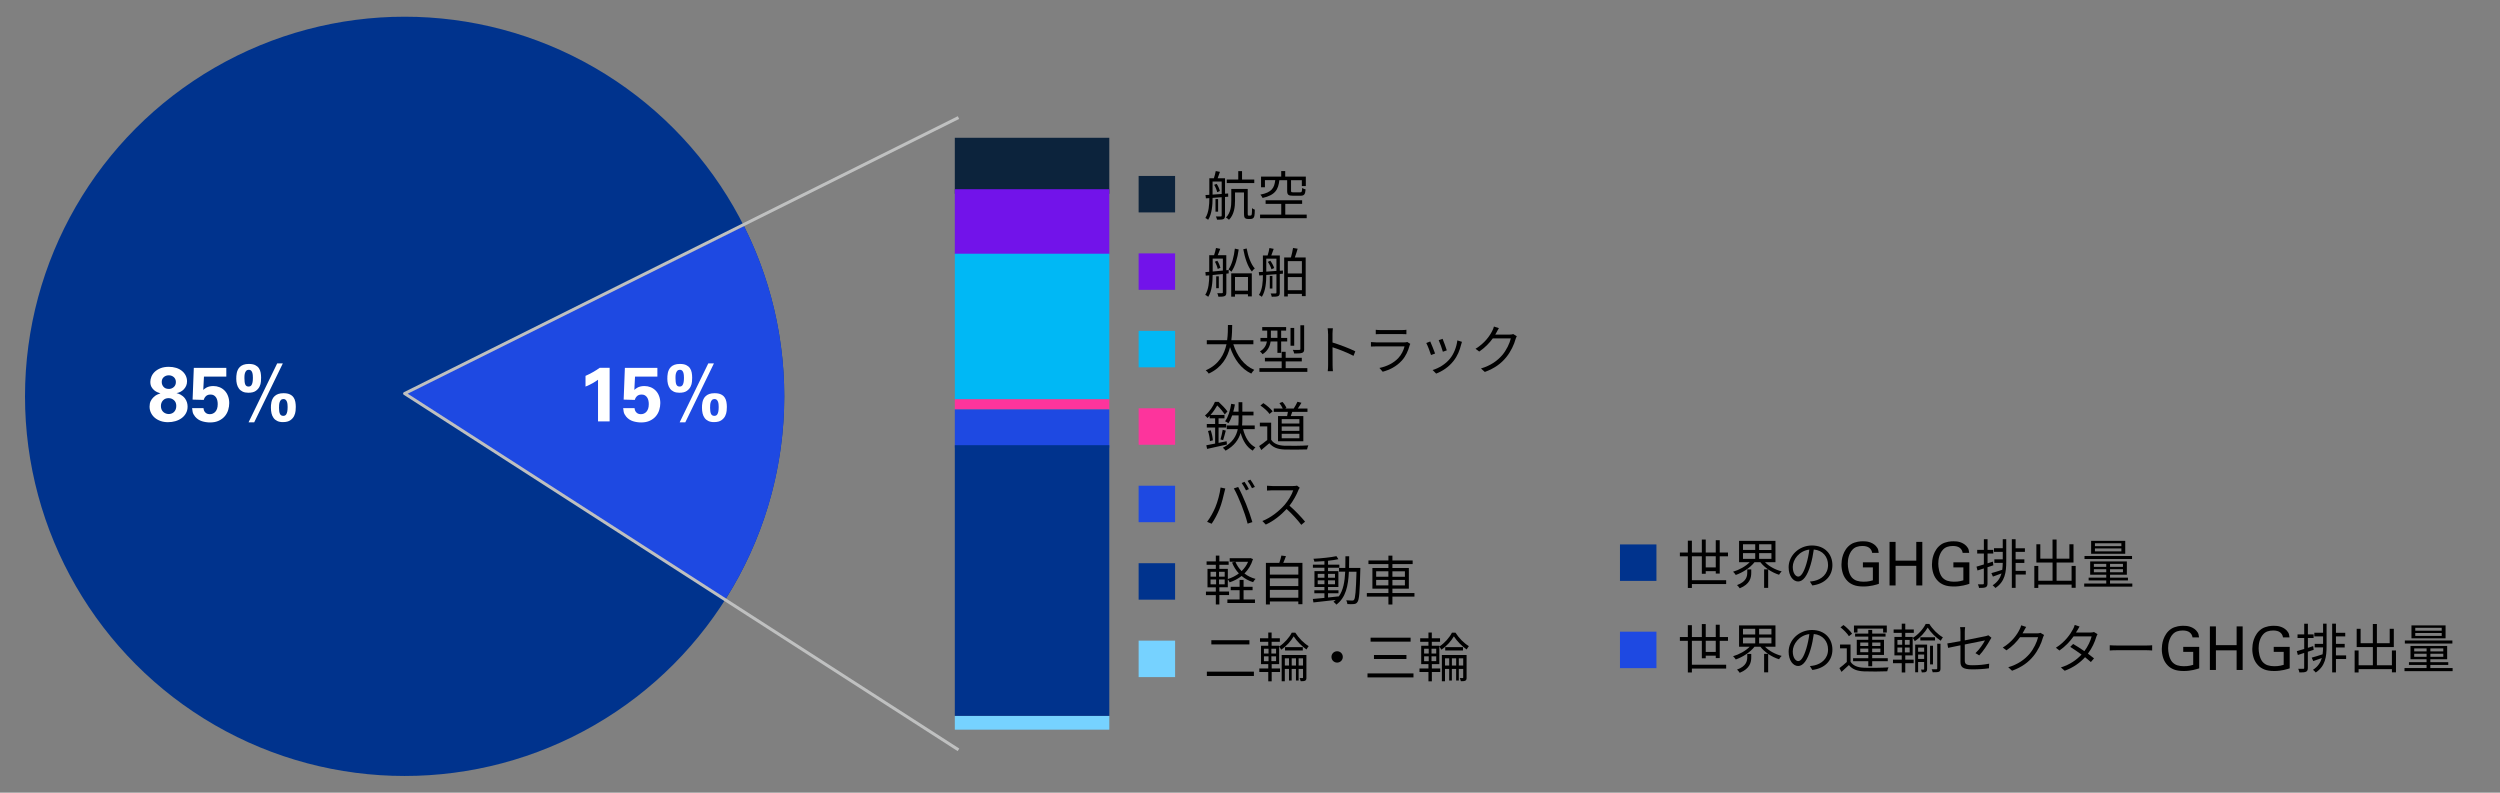 <?xml version="1.0" encoding="UTF-8"?>
<svg id="_レイヤー_2" data-name="レイヤー_2" xmlns="http://www.w3.org/2000/svg" viewBox="0 0 820 260">
  <rect x="0" y="0" width="820" height="260" fill="#808080" stroke="none"/>
  <defs>
    <style>
      .cls-1 {
        fill: #7213ea;
      }

      .cls-2 {
        fill: #76d2ff;
      }

      .cls-3 {
        fill: #fd349c;
      }

      .cls-4 {
        fill-rule: evenodd;
      }

      .cls-4, .cls-5 {
        fill: #1e49e2;
      }

      .cls-6 {
        fill: #00b8f5;
      }

      .cls-7 {
        fill: #00338d;
      }

      .cls-8 {
        fill: #0c233c;
      }

      .cls-9 {
        fill: #fff;
      }

      .cls-10 {
        fill: none;
        stroke: #bfc0c0;
        stroke-linejoin: round;
      }

      .cls-11 {
        fill: #1e49e2;
      }
    </style>
  </defs>
  <g>
    <path d="M401.8,64.61v6.12c0,.61-.14.95-.53,1.14-.4.18-1.03.19-2.08.19-.05-.3-.23-.77-.37-1.05.74.02,1.42.02,1.61,0,.21,0,.28-.07.28-.28v-6.04c-1.03.07-2.05.16-2.99.21,0,2.26-.19,5.27-1.45,7.2-.18-.19-.65-.47-.91-.6,1.16-1.84,1.3-4.43,1.3-6.51l-1.12.07-.14-1.09,1.26-.07v-5.43h1.49c.23-.72.51-1.68.61-2.36l1.38.26c-.26.72-.52,1.49-.75,2.1h2.42v5.06l1.02-.07.02,1.06-1.03.09ZM397.72,63.83c.93-.07,1.94-.14,2.99-.21v-4.08h-2.99v4.29ZM399.07,60.3c.49.72.91,1.7,1.05,2.35l-.88.39c-.14-.67-.54-1.66-1-2.42l.82-.31ZM399.54,69.42h-.86v-4.13h.86v4.13ZM410.07,70.71c.14,0,.3-.03.35-.1.09-.07.14-.21.17-.47.05-.33.07-.98.07-1.87.23.21.61.39.91.49,0,.79-.05,1.77-.14,2.12-.09.35-.25.58-.47.74-.21.14-.53.21-.84.21h-.81c-.33,0-.7-.09-.96-.32-.23-.25-.32-.53-.32-1.73v-6.65h-2.94v2.73c0,1.94-.28,4.54-1.98,6.23-.21-.21-.72-.6-1-.74,1.58-1.58,1.75-3.77,1.75-5.53v-3.85h5.39v7.92c0,.4.02.68.09.75.07.05.16.09.28.09h.44ZM411.4,60.05h-9.02v-1.16h3.77v-2.75h1.24v2.75h4.01v1.16Z"/>
    <path d="M428.6,70.38v1.19h-15.3v-1.19h6.95v-3.52h-5.13v-1.17h11.98v1.17h-5.53v3.52h7.04ZM419.63,59.1c-.35,3.1-1.38,4.9-5.5,5.83-.12-.31-.46-.82-.72-1.09,3.75-.74,4.57-2.19,4.87-4.75h-3.38v2.33h-1.28v-3.5h6.62v-1.82h1.31v1.82h6.76v3.12h-1.31v-1.94h-3.54v3.47c0,.44.11.51.75.51h2.24c.51,0,.61-.19.67-1.42.25.19.79.39,1.12.47-.12,1.65-.49,2.07-1.66,2.07h-2.5c-1.52,0-1.89-.33-1.89-1.63v-3.47h-2.56Z"/>
  </g>
  <g>
    <path d="M402.24,88.64l.77-.07v1.11l-.77.09v6.12c0,.65-.1,1.02-.53,1.21-.44.21-1.03.23-2.07.23-.05-.32-.21-.84-.37-1.16.7.02,1.33.02,1.52,0,.21,0,.3-.07.3-.28v-6.02l-3.34.33c-.02,2.24-.21,5.24-1.45,7.16-.19-.19-.68-.51-.98-.63,1.14-1.82,1.3-4.36,1.31-6.41l-1.14.1-.12-1.17c.39-.03.81-.07,1.26-.1v-5.45h1.59c.25-.72.51-1.68.63-2.36l1.4.28c-.28.7-.56,1.45-.82,2.08h2.8v4.94ZM397.76,89.06c1.03-.09,2.17-.21,3.34-.32v-3.92h-3.34v4.24ZM399.28,85.52c.47.7.86,1.68,1.02,2.33l-.89.37c-.12-.67-.51-1.65-.93-2.38l.81-.31ZM399.77,94.54h-.86v-3.9h.86v3.9ZM406.29,81.83c-.4,2.82-1.12,5.5-2.4,7.31-.19-.23-.65-.58-.93-.76,1.14-1.65,1.79-4.26,2.07-6.83l1.26.28ZM403.85,89.65h6.74v7.56h-1.26v-.7h-4.26v.79h-1.23v-7.65ZM405.08,90.86v4.47h4.26v-4.47h-4.26ZM408.91,81.51c.46,2.57,1.42,5.24,2.66,6.53-.32.25-.74.68-.95,1.03-1.35-1.58-2.31-4.45-2.82-7.32l1.1-.25Z"/>
    <path d="M419.77,88.8l1.03-.07v1.04l-1.03.09v6.1c0,.61-.12.96-.52,1.16-.42.19-1.05.21-2.12.21-.04-.3-.21-.81-.35-1.07.74.02,1.38.02,1.61,0,.21-.02.28-.07.28-.3v-6.02c-1.16.09-2.29.16-3.33.25,0,2.22-.21,5.24-1.45,7.17-.21-.19-.68-.49-.96-.61,1.17-1.82,1.3-4.41,1.3-6.48l-1.21.09-.14-1.11,1.35-.07v-5.38h1.54c.25-.74.49-1.73.6-2.45l1.4.28c-.26.74-.53,1.52-.79,2.17h2.8v5.01ZM415.34,89.09c1.03-.07,2.17-.14,3.33-.23v-4.01h-3.33v4.24ZM416.67,85.52c.54.74,1.07,1.73,1.26,2.4l-.89.4c-.17-.68-.67-1.7-1.19-2.43l.82-.37ZM417.35,94.64h-.86v-4.13h.86v4.13ZM428.26,84.45v12.68h-1.24v-.74h-4.62v.84h-1.19v-12.78h2.21c.28-.95.56-2.21.7-3.12l1.51.25c-.28.95-.61,2.01-.93,2.87h3.57ZM422.4,85.66v4.03h4.62v-4.03h-4.62ZM427.02,95.19v-4.31h-4.62v4.31h4.62Z"/>
  </g>
  <g>
    <path d="M404.52,112.9c1.23,3.85,3.5,7.02,6.88,8.41-.32.3-.75.84-.98,1.23-3.36-1.59-5.59-4.69-6.97-8.67-.84,3.36-2.73,6.72-6.99,8.67-.19-.35-.61-.81-.98-1.07,4.34-1.89,6.09-5.25,6.81-8.56h-6.46v-1.33h6.67c.26-1.84.25-3.59.26-4.97h1.4c-.02,1.4-.04,3.13-.28,4.97h7.23v1.33h-6.6Z"/>
    <path d="M428.81,120.75v1.23h-15.72v-1.23h7.3v-2.21h-5.5v-1.19h5.5v-1.96h1.31v1.96h5.29v1.19h-5.29v2.21h7.11ZM416.76,111.99c-.21,1.51-.86,3.06-2.63,4.19-.17-.25-.61-.72-.86-.91,1.52-.93,2.07-2.1,2.28-3.27h-2.12v-1.16h2.21v-2.4h-1.63v-1.16h7.84v1.16h-1.63v2.4h1.98v1.16h-1.98v3.75h-1.23v-3.75h-2.24ZM416.85,110.83h2.15v-2.4h-2.15v2.4ZM424.5,113.39h-1.21v-5.83h1.21v5.83ZM427.77,114.48c0,.72-.14,1.05-.67,1.26-.53.19-1.37.21-2.61.21-.05-.35-.25-.84-.44-1.19,1,.04,1.87.04,2.14,0,.26,0,.33-.07.33-.31v-7.76h1.24v7.79Z"/>
    <path d="M435.6,109.49c0-.49-.04-1.28-.14-1.82h1.72c-.05.54-.12,1.3-.12,1.82v2.85c2.31.7,5.64,1.96,7.48,2.89l-.59,1.49c-1.91-1.03-4.94-2.21-6.88-2.82.02,2.63.02,5.27.02,5.78,0,.54.04,1.49.11,2.07h-1.7c.09-.56.12-1.42.12-2.07v-10.19Z"/>
    <path d="M462.36,113.3c-.47,1.73-1.26,3.55-2.56,4.97-1.84,2.01-4.03,3.05-6.27,3.66l-1.08-1.24c2.49-.51,4.67-1.63,6.16-3.2,1.07-1.12,1.77-2.61,2.08-3.87h-9.3c-.42,0-1.09.02-1.72.05v-1.47c.65.07,1.24.1,1.72.1h9.23c.4,0,.77-.03.96-.14l1,.63c-.09.16-.19.39-.23.51ZM452.83,108.26h6.88c.56,0,1.17-.02,1.59-.09v1.45c-.42-.03-1.02-.05-1.61-.05h-6.86c-.54,0-1.1.02-1.58.05v-1.45c.46.07,1.02.09,1.58.09Z"/>
    <path d="M470.71,115.96l-1.33.49c-.26-.91-1.21-3.33-1.56-3.94l1.3-.51c.35.75,1.26,3.05,1.59,3.96ZM479.26,112.99c-.47,1.93-1.23,3.8-2.49,5.38-1.61,2.07-3.75,3.42-5.71,4.17l-1.16-1.17c2.03-.6,4.25-1.93,5.69-3.73,1.24-1.52,2.15-3.75,2.42-5.99l1.51.47c-.12.37-.19.65-.26.88ZM474.56,114.91l-1.3.46c-.19-.79-1-3.01-1.37-3.8l1.28-.44c.3.7,1.16,3.01,1.38,3.78Z"/>
    <path d="M490.87,109c-.12.25-.26.49-.42.74h4.75c.47,0,.86-.05,1.14-.17l1.17.72c-.14.25-.32.65-.4.93-.47,1.77-1.56,4.13-3.12,6.02-1.59,1.94-3.68,3.55-6.97,4.76l-1.26-1.14c3.21-.95,5.39-2.54,6.99-4.4,1.37-1.61,2.43-3.87,2.8-5.46h-5.92c-1.07,1.47-2.54,3.03-4.45,4.31l-1.21-.91c3.01-1.8,4.75-4.34,5.5-5.92.17-.3.44-.93.54-1.38l1.63.53c-.3.46-.61,1.05-.77,1.38Z"/>
  </g>
  <g>
    <path d="M402.44,145.8c-2.29.53-4.71,1.05-6.51,1.44l-.26-1.19c.81-.14,1.8-.33,2.89-.56v-5.27h-2.73v-1.14h2.73v-1.86h-1.8v-.79c-.23.23-.47.46-.72.68-.19-.26-.58-.67-.81-.82,1.58-1.33,2.7-3.1,3.27-4.48h1.19c1.03.93,2.31,2.28,2.91,3.15l-.88.98c-.51-.79-1.52-2.07-2.47-2.96-.53.95-1.24,2.07-2.21,3.12h4.59v1.12h-1.94v1.86h2.5v1.14h-2.5v5.04c.86-.17,1.77-.37,2.64-.54l.11,1.09ZM397.12,141.14c.37,1.05.65,2.4.7,3.29l-.96.25c-.04-.91-.3-2.26-.63-3.31l.89-.23ZM400.32,144.13c.25-.84.58-2.22.72-3.15l1.02.26c-.28,1.07-.61,2.31-.88,3.12l-.86-.23ZM407.73,140.75c.68,2.73,1.98,4.94,4.05,5.99-.28.25-.68.74-.88,1.07-1.96-1.14-3.22-3.19-3.97-5.8-.65,2.12-2.03,4.22-4.94,5.81-.18-.26-.58-.72-.89-.96,3.24-1.65,4.45-3.91,4.89-6.11h-3.62v-1.19h3.8c.07-.77.09-1.52.09-2.22v-1.09h-2.1c-.35.98-.75,1.84-1.23,2.56-.25-.19-.79-.49-1.1-.63,1.02-1.38,1.66-3.52,2.01-5.73l1.21.21c-.14.81-.31,1.61-.53,2.36h1.73v-3.1h1.24v3.1h3.66v1.23h-3.66v1.09c0,.72-.02,1.45-.09,2.22h4.15v1.19h-3.82Z"/>
    <path d="M416.94,144.24c.82,1.28,2.35,1.87,4.36,1.96,1.91.07,5.8.02,7.84-.12-.14.31-.37.93-.42,1.33-1.91.07-5.5.1-7.42.03-2.28-.09-3.83-.72-4.96-2.07-.84.74-1.72,1.49-2.64,2.24l-.7-1.31c.81-.53,1.79-1.26,2.66-2v-4.43h-2.43v-1.23h3.71v5.59ZM416.4,135.78c-.54-.84-1.84-2-2.98-2.77l.96-.79c1.12.74,2.43,1.86,3.05,2.7l-1.03.86ZM422.17,136.48c.09-.44.19-.93.26-1.38h-4.64v-1.09h2.96c-.23-.54-.67-1.24-1.1-1.79l1-.39c.54.56,1.08,1.38,1.3,1.98l-.46.19h2.85c.42-.63.95-1.59,1.23-2.22l1.3.33c-.37.65-.81,1.35-1.19,1.89h3.17v1.09h-4.99c-.16.47-.33.96-.49,1.38h4.12v8.27h-8.3v-8.27h3ZM426.2,137.48h-5.8v1.45h5.8v-1.45ZM426.2,139.88h-5.8v1.45h5.8v-1.45ZM426.2,142.28h-5.8v1.47h5.8v-1.47Z"/>
  </g>
  <g>
    <path d="M400.34,159.9l1.56.33c-.1.39-.25.89-.32,1.26-.25,1.1-.86,3.69-1.59,5.48-.65,1.61-1.59,3.41-2.57,4.82l-1.49-.63c1.1-1.45,2.08-3.29,2.7-4.76.75-1.8,1.49-4.47,1.72-6.5ZM404.7,160.2l1.42-.47c.7,1.26,1.82,3.68,2.56,5.53.72,1.73,1.65,4.41,2.1,5.99l-1.56.51c-.44-1.79-1.24-4.15-1.98-6.02-.7-1.8-1.77-4.24-2.54-5.53ZM409.64,160.43l-.95.42c-.35-.72-.95-1.77-1.42-2.43l.93-.39c.44.61,1.09,1.68,1.44,2.4ZM411.6,159.71l-.95.42c-.38-.77-.95-1.75-1.45-2.42l.93-.39c.47.63,1.14,1.73,1.47,2.38Z"/>
    <path d="M425.89,160.73c-.6,1.51-1.7,3.56-2.94,5.13,1.84,1.58,3.97,3.85,5.11,5.24l-1.23,1.05c-1.17-1.54-3.03-3.61-4.82-5.2-1.87,2.01-4.24,3.94-6.83,5.11l-1.12-1.17c2.82-1.1,5.41-3.19,7.21-5.2,1.19-1.35,2.47-3.42,2.91-4.87h-6.83c-.61,0-1.58.07-1.77.09v-1.59c.25.04,1.24.1,1.77.1h6.76c.58,0,1.03-.05,1.31-.14l.89.68c-.1.14-.33.53-.44.77Z"/>
  </g>
  <g>
    <path d="M399.95,195.2v3.06h-1.16v-3.06h-3.24v-1.16h3.24v-1.4h-2.73v-6.06h2.73v-1.33h-3.03v-1.12h3.03v-1.89h1.16v1.89h3.05v1.12h-3.05v1.33h2.78v3.34c1.28-.39,2.54-1.02,3.62-1.84-.95-1-1.7-2.21-2.24-3.56l.96-.26h-1.73v-1.16h6.6l.23-.05.81.33c-.58,1.94-1.56,3.5-2.8,4.73,1.03.81,2.26,1.4,3.64,1.77-.26.26-.63.74-.81,1.07-1.44-.44-2.7-1.14-3.77-2.03-1.17.93-2.5,1.61-3.91,2.08-.14-.3-.39-.68-.61-.96v2.59h-2.78v1.4h3.19v1.16h-3.19ZM397.06,189.14h1.82v-1.58h-1.82v1.58ZM397.06,191.66h1.82v-1.59h-1.82v1.59ZM401.7,187.56h-1.86v1.58h1.86v-1.58ZM401.7,190.07h-1.86v1.59h1.86v-1.59ZM407.88,196.62h3.75v1.17h-9.05v-1.17h4.01v-3.03h-2.92v-1.12h2.92v-2.26h1.3v2.26h2.96v1.12h-2.96v3.03ZM405.22,184.27c.47,1.14,1.16,2.17,2.03,3.05.89-.86,1.63-1.87,2.12-3.05h-4.15Z"/>
    <path d="M427.2,184.62v13.55h-1.35v-.89h-9.33v.98h-1.3v-13.64h4.4c.26-.77.54-1.72.68-2.4l1.49.19c-.26.75-.58,1.54-.88,2.21h6.29ZM416.52,185.86v2.61h9.33v-2.61h-9.33ZM416.52,189.7v2.54h9.33v-2.54h-9.33ZM425.85,196.06v-2.59h-9.33v2.59h9.33Z"/>
    <path d="M446.2,186.3s-.02.49-.02.67c-.19,7.34-.35,9.77-.95,10.51-.3.46-.65.6-1.17.65-.49.07-1.31.05-2.12,0-.04-.35-.17-.89-.37-1.23.84.07,1.61.09,1.94.09.3,0,.46-.05.63-.28.4-.51.61-2.82.79-9.18h-2.5c-.21,4.66-1.02,8.48-4.1,10.79-.19-.28-.65-.72-.96-.93.28-.19.53-.4.75-.61-2.64.32-5.36.61-7.32.82l-.19-1.14c1.05-.09,2.36-.21,3.8-.35v-1.51h-3.31v-1h3.31v-1.07h-3.27v-5.2h3.27v-1.1h-3.78v-1.02h3.78v-1.16c-1.12.09-2.26.16-3.29.19-.05-.28-.17-.7-.32-.96,2.59-.14,5.74-.46,7.55-.86l.65,1c-.95.21-2.14.37-3.41.51v1.28h3.71v1.02h-3.71v1.1h3.4v5.2h-3.4v1.07h3.43v1h-3.43v1.38c1.14-.1,2.33-.23,3.5-.37v.07c1.51-2.07,1.98-4.89,2.14-8.16h-2.05v-1.23h2.08c.04-1.23.04-2.5.04-3.83h1.23c0,1.31,0,2.61-.04,3.83h3.71ZM432.21,189.49h2.21v-1.26h-2.21v1.26ZM434.42,191.62v-1.28h-2.21v1.28h2.21ZM435.59,188.23v1.26h2.29v-1.26h-2.29ZM437.88,190.35h-2.29v1.28h2.29v-1.28Z"/>
    <path d="M463.94,195.69h-7.23v2.59h-1.31v-2.59h-7.08v-1.17h7.08v-1.44h-5.25v-6.78h5.25v-1.28h-6.55v-1.19h6.55v-1.58h1.31v1.58h6.64v1.19h-6.64v1.28h5.39v6.78h-5.39v1.44h7.23v1.17ZM451.38,189.17h4.01v-1.79h-4.01v1.79ZM455.39,192.01v-1.8h-4.01v1.8h4.01ZM456.71,187.39v1.79h4.1v-1.79h-4.1ZM460.81,190.21h-4.1v1.8h4.1v-1.8Z"/>
  </g>
  <g>
    <path d="M411.28,220.3v1.42h-15.43v-1.42h15.43ZM409.81,209.99v1.38h-12.49v-1.38h12.49Z"/>
    <path d="M424.87,207.53c1.09,1.73,2.8,3.47,4.38,4.4-.23.28-.53.75-.72,1.1-1.54-1.05-3.22-2.78-4.2-4.31-.86,1.51-2.42,3.26-4.1,4.38-.14-.31-.44-.75-.67-1v5.74h-2.45v1.42h2.75v1.16h-2.75v3.05h-1.12v-3.05h-2.94v-1.16h2.94v-1.42h-2.38v-6.04h2.38v-1.3h-2.71v-1.14h2.71v-1.89h1.1v1.89h2.7v1.14h-2.7v1.3h2.47v.26c1.7-1.09,3.33-2.94,4.13-4.54h1.17ZM414.57,214.35h1.51v-1.56h-1.51v1.56ZM414.57,216.87h1.51v-1.59h-1.51v1.59ZM418.55,212.79h-1.54v1.56h1.54v-1.56ZM418.55,215.27h-1.54v1.59h1.54v-1.59ZM428.51,222.24c0,.51-.09.82-.42,1.02-.33.16-.79.19-1.47.18-.05-.28-.21-.74-.35-1.03h.96c.12,0,.16-.04.16-.18v-2.82h-1.44v3.8h-.88v-3.8h-1.4v3.8h-.88v-3.8h-1.37v4.05h-1.03v-8.62h8.11v7.41ZM422.8,218.3v-2.36h-1.37v2.36h1.37ZM427.32,212.26v1.1h-5.83v-1.1h5.83ZM425.08,218.3v-2.36h-1.4v2.36h1.4ZM427.39,218.3v-2.36h-1.44v2.36h1.44Z"/>
    <path d="M440.44,215.47c0,1.03-.82,1.86-1.86,1.86s-1.86-.82-1.86-1.86.82-1.86,1.86-1.86,1.86.82,1.86,1.86Z"/>
    <path d="M463.62,220.88v1.31h-15.08v-1.31h15.08ZM462.68,209.16v1.3h-13.13v-1.3h13.13ZM461.31,214.84v1.31h-10.65v-1.31h10.65Z"/>
    <path d="M477.41,207.53c1.09,1.73,2.8,3.47,4.38,4.4-.23.28-.53.75-.72,1.1-1.54-1.05-3.22-2.78-4.2-4.31-.86,1.51-2.42,3.26-4.1,4.38-.14-.31-.44-.75-.67-1v5.74h-2.45v1.42h2.75v1.16h-2.75v3.05h-1.12v-3.05h-2.94v-1.16h2.94v-1.42h-2.38v-6.04h2.38v-1.3h-2.71v-1.14h2.71v-1.89h1.1v1.89h2.7v1.14h-2.7v1.3h2.47v.26c1.7-1.09,3.33-2.94,4.13-4.54h1.17ZM467.11,214.35h1.51v-1.56h-1.51v1.56ZM467.11,216.87h1.51v-1.59h-1.51v1.59ZM471.08,212.79h-1.54v1.56h1.54v-1.56ZM471.08,215.27h-1.54v1.59h1.54v-1.59ZM481.05,222.24c0,.51-.09.82-.42,1.02-.33.16-.79.19-1.47.18-.05-.28-.21-.74-.35-1.03h.96c.12,0,.16-.04.16-.18v-2.82h-1.44v3.8h-.88v-3.8h-1.4v3.8h-.88v-3.8h-1.37v4.05h-1.03v-8.62h8.11v7.41ZM475.34,218.3v-2.36h-1.37v2.36h1.37ZM479.86,212.26v1.1h-5.83v-1.1h5.83ZM477.62,218.3v-2.36h-1.4v2.36h1.4ZM479.93,218.3v-2.36h-1.44v2.36h1.44Z"/>
  </g>
  <rect class="cls-7" x="531.35" y="178.57" width="11.96" height="11.96"/>
  <circle class="cls-7" cx="132.72" cy="130" r="124.52"/>
  <rect class="cls-2" x="373.47" y="210.13" width="11.96" height="11.96"/>
  <rect class="cls-7" x="373.47" y="184.73" width="11.96" height="11.96"/>
  <rect class="cls-5" x="373.47" y="159.32" width="11.96" height="11.96"/>
  <rect class="cls-3" x="373.47" y="133.92" width="11.96" height="11.96"/>
  <rect class="cls-6" x="373.47" y="108.52" width="11.96" height="11.96"/>
  <rect class="cls-1" x="373.47" y="83.11" width="11.96" height="11.96"/>
  <rect class="cls-8" x="373.47" y="57.71" width="11.96" height="11.96"/>
  <g>
    <rect class="cls-8" x="313.18" y="45.19" width="50.67" height="18.37"/>
    <rect class="cls-1" x="313.18" y="62.06" width="50.67" height="21.33"/>
    <rect class="cls-6" x="313.18" y="83.22" width="50.67" height="47.75"/>
    <rect class="cls-3" x="313.18" y="130.97" width="50.67" height="3.33"/>
    <rect class="cls-5" x="313.18" y="134.3" width="50.67" height="12.52"/>
    <rect class="cls-7" x="313.18" y="146.02" width="50.67" height="88.79"/>
    <rect class="cls-2" x="313.18" y="234.84" width="50.67" height="4.49"/>
  </g>
  <g>
    <path d="M562.77,188.11v-.77h-3.29v.86h-1.28v-5.74h-3.26v7.85h11.24v1.26h-11.24v1.28h-1.33v-10.38h-2.61v-1.24h2.61v-3.89h1.33v3.89h3.26v-4.26h1.28v4.26h3.29v-4.04h1.3v4.04h2.71v1.24h-2.71v5.66h-1.3ZM562.77,186.11v-3.66h-3.29v3.66h3.29Z"/>
    <path d="M578.93,184.41c1.31,1.35,3.38,2.47,5.46,3.01-.3.26-.68.77-.86,1.1-1.24-.39-2.47-1-3.57-1.75v6.04h-1.33v-6.06h1.3c-.96-.68-1.86-1.47-2.52-2.35h-1.93c-1.44,1.84-3.85,3.38-6.15,4.19-.21-.33-.58-.81-.88-1.07,2.01-.58,4.12-1.75,5.45-3.12h-3.49v-6.99h11.94v6.99h-3.43ZM573.1,186.76h1.31v1.07c0,1.66-.4,3.76-3.78,5.13-.19-.33-.61-.79-.89-1.05,3.05-1.12,3.36-2.82,3.36-4.13v-1.02ZM571.7,180.38h4.01v-1.86h-4.01v1.86ZM571.7,183.31h4.01v-1.89h-4.01v1.89ZM581.03,178.53h-4.04v1.86h4.04v-1.86ZM581.03,181.42h-4.04v1.89h4.04v-1.89Z"/>
    <path d="M594.46,192.05l-.82-1.3c.56-.05,1.1-.14,1.51-.23,2.24-.51,4.45-2.17,4.45-5.2,0-2.64-1.7-4.83-4.68-5.08-.23,1.63-.56,3.41-1.05,5.04-1.07,3.61-2.45,5.45-4.08,5.45s-3.12-1.79-3.12-4.68c0-3.8,3.38-7.13,7.65-7.13s6.71,2.89,6.71,6.44-2.42,6.13-6.57,6.67ZM589.84,189.12c.82,0,1.75-1.17,2.64-4.13.44-1.45.79-3.12.98-4.73-3.36.42-5.43,3.29-5.43,5.67,0,2.21,1.02,3.19,1.8,3.19Z"/>
    <path d="M614.07,181.31c-.11-.67-.42-1.21-.95-1.62-.53-.41-1.29-.61-2.28-.61-.67,0-1.28.1-1.83.29-.55.19-1.01.5-1.4.92-.32.34-.57.71-.77,1.11s-.35.79-.47,1.2c-.11.4-.19.8-.23,1.2-.04.4-.06.76-.06,1.09,0,.3.02.65.06,1.04.04.39.11.79.21,1.2s.23.81.4,1.2c.17.39.38.74.64,1.06.49.54,1.06.91,1.71,1.11s1.35.3,2.09.3c.83,0,1.5-.06,2.01-.18s.87-.21,1.1-.28v-4.24h-3.27v-1.65h5.24v7.04c-.21.07-.48.15-.8.25-.32.1-.7.19-1.14.29-.44.09-.92.17-1.45.24s-1.1.1-1.7.1c-1.32,0-2.39-.17-3.21-.5s-1.48-.76-1.98-1.28c-.71-.71-1.22-1.54-1.53-2.48-.31-.94-.46-1.93-.46-2.96,0-.36.03-.81.1-1.37.07-.56.21-1.15.42-1.77s.52-1.24.93-1.85c.41-.61.95-1.15,1.62-1.61.36-.24.73-.42,1.12-.55s.77-.23,1.13-.31c.36-.07.7-.12,1-.13s.55-.02.73-.02c.29,0,.61.01.95.04.34.03.7.09,1.07.2.37.1.74.26,1.12.46.38.2.74.48,1.08.82.42.46.68.89.77,1.28.09.39.15.72.18,1h-2.16Z"/>
    <path d="M621.75,177.74v6.15h6.79v-6.15h1.98v14.29h-1.98v-6.44h-6.79v6.44h-1.98v-14.29h1.98Z"/>
    <path d="M643.75,181.31c-.11-.67-.42-1.21-.95-1.62-.53-.41-1.29-.61-2.28-.61-.67,0-1.28.1-1.83.29-.55.19-1.01.5-1.4.92-.32.34-.57.71-.77,1.11s-.35.79-.47,1.2c-.11.4-.19.8-.23,1.2-.04.4-.06.76-.06,1.09,0,.3.02.65.06,1.04.04.39.11.79.21,1.2s.23.81.4,1.2c.17.39.38.74.64,1.06.49.54,1.06.91,1.71,1.11s1.35.3,2.09.3c.83,0,1.5-.06,2.01-.18s.87-.21,1.1-.28v-4.24h-3.27v-1.65h5.24v7.04c-.21.07-.48.15-.8.25-.32.1-.7.19-1.14.29-.44.09-.92.17-1.45.24s-1.1.1-1.7.1c-1.32,0-2.39-.17-3.21-.5s-1.48-.76-1.98-1.28c-.71-.71-1.22-1.54-1.53-2.48-.31-.94-.46-1.93-.46-2.96,0-.36.03-.81.1-1.37.07-.56.21-1.15.42-1.77s.52-1.24.93-1.85c.41-.61.95-1.15,1.62-1.61.36-.24.73-.42,1.12-.55s.77-.23,1.13-.31c.36-.07.7-.12,1-.13s.55-.02.73-.02c.29,0,.61.01.95.04.34.03.7.09,1.07.2.37.1.74.26,1.12.46.38.2.74.48,1.08.82.42.46.68.89.77,1.28.09.39.15.72.18,1h-2.16Z"/>
    <path d="M651.9,186.06v5.27c0,.7-.16,1.07-.6,1.28-.42.19-1.09.25-2.17.23-.05-.3-.21-.84-.38-1.19.75.02,1.44.02,1.65,0,.21,0,.3-.05.3-.32v-4.89l-2.08.68-.33-1.26c.67-.18,1.51-.44,2.42-.72v-3.59h-2.19v-1.19h2.19v-3.5h1.21v3.5h1.87v1.19h-1.87v3.22c.58-.17,1.16-.37,1.73-.56l.17,1.21-1.91.63ZM656.89,176.85h1.16v7.34c0,3.48-.39,6.55-3.55,8.67-.19-.25-.63-.67-.91-.88,1.63-1.07,2.47-2.38,2.91-3.89-.98.37-1.96.72-2.82,1.03l-.51-1.14c.96-.25,2.24-.65,3.57-1.09.1-.72.14-1.47.16-2.26h-2.75v-1.17h2.75v-2.45h-2.87v-1.19h2.87v-2.98ZM664.46,188.44h-3.34v4.38h-1.24v-15.97h1.24v2.98h3.05v1.19h-3.05v2.45h2.87v1.17h-2.87v2.61h3.34v1.19Z"/>
    <path d="M680.82,185.62v7.18h-1.33v-1.05h-10.93v1.09h-1.3v-7.21h1.3v4.85h4.68v-5.97h-5.31v-5.99h1.29v4.73h4.01v-6.29h1.33v6.29h4.2v-4.73h1.35v5.99h-5.55v5.97h4.92v-4.85h1.33Z"/>
    <path d="M699.4,191.4v1.02h-15.78v-1.02h7.23v-1.02h-5.78v-.91h5.78v-.96h-5.27v-4.36h12.03v4.36h-5.52v.96h5.88v.91h-5.88v1.02h7.3ZM699.31,183.36h-15.59v-1h15.59v1ZM697.08,181.64h-11.19v-4.24h11.19v4.24ZM686.79,185.93h4.06v-.98h-4.06v.98ZM690.85,187.7v-1h-4.06v1h4.06ZM695.81,178.19h-8.67v.95h8.67v-.95ZM695.81,179.89h-8.67v.96h8.67v-.96ZM696.33,184.95h-4.24v.98h4.24v-.98ZM696.33,186.7h-4.24v1h4.24v-1Z"/>
  </g>
  <g>
    <path d="M562.77,215.83v-.77h-3.29v.86h-1.28v-5.74h-3.26v7.85h11.24v1.26h-11.24v1.28h-1.33v-10.38h-2.61v-1.24h2.61v-3.89h1.33v3.89h3.26v-4.26h1.28v4.26h3.29v-4.04h1.3v4.04h2.71v1.24h-2.71v5.66h-1.3ZM562.77,213.83v-3.66h-3.29v3.66h3.29Z"/>
    <path d="M578.93,212.13c1.31,1.35,3.38,2.47,5.46,3.01-.3.26-.68.77-.86,1.1-1.24-.39-2.47-1-3.57-1.75v6.04h-1.33v-6.06h1.3c-.96-.68-1.86-1.47-2.52-2.35h-1.93c-1.44,1.84-3.85,3.38-6.15,4.19-.21-.33-.58-.81-.88-1.07,2.01-.58,4.12-1.75,5.45-3.12h-3.49v-6.99h11.94v6.99h-3.43ZM573.1,214.48h1.31v1.07c0,1.66-.4,3.76-3.78,5.13-.19-.33-.61-.79-.89-1.05,3.05-1.12,3.36-2.82,3.36-4.13v-1.02ZM571.7,208.11h4.01v-1.86h-4.01v1.86ZM571.7,211.03h4.01v-1.89h-4.01v1.89ZM581.03,206.25h-4.04v1.86h4.04v-1.86ZM581.03,209.14h-4.04v1.89h4.04v-1.89Z"/>
    <path d="M594.46,219.77l-.82-1.3c.56-.05,1.1-.14,1.51-.23,2.24-.51,4.45-2.17,4.45-5.2,0-2.64-1.7-4.83-4.68-5.08-.23,1.63-.56,3.41-1.05,5.04-1.07,3.61-2.45,5.45-4.08,5.45s-3.12-1.79-3.12-4.68c0-3.8,3.38-7.13,7.65-7.13s6.71,2.89,6.71,6.44-2.42,6.13-6.57,6.67ZM589.84,216.84c.82,0,1.75-1.17,2.64-4.13.44-1.45.79-3.12.98-4.73-3.36.42-5.43,3.29-5.43,5.67,0,2.21,1.02,3.19,1.8,3.19Z"/>
    <path d="M606.97,217.05c.82,1.3,2.36,1.89,4.41,1.96,1.93.09,5.95.03,8.06-.11-.16.3-.37.89-.42,1.28-1.96.09-5.66.12-7.62.03-2.29-.09-3.87-.7-4.96-2.07-.77.75-1.58,1.49-2.43,2.24l-.68-1.24c.74-.54,1.63-1.28,2.42-2.01v-4.48h-2.22v-1.23h3.45v5.62ZM606.44,208.67c-.53-.88-1.7-2.08-2.77-2.92l1-.74c1.07.81,2.28,2,2.82,2.85l-1.05.81ZM612.8,216.88h-4.99v-1h4.99v-1.07h-3.78v-4.96h3.78v-1.05h-4.33v-.98h4.33v-1.21h1.28v1.21h4.38v.98h-4.38v1.05h3.87v4.96h-3.87v1.07h5.11v1h-5.11v1.66h-1.28v-1.66ZM609.26,207.46h-1.16v-2.28h10.77v2.28h-1.21v-1.28h-8.41v1.28ZM610.16,211.89h2.64v-1.14h-2.64v1.14ZM612.8,213.92v-1.17h-2.64v1.17h2.64ZM614.08,210.75v1.14h2.7v-1.14h-2.7ZM616.77,212.75h-2.7v1.17h2.7v-1.17Z"/>
    <path d="M624.93,216.37h2.75v1.16h-2.75v3.05h-1.16v-3.05h-2.87v-1.16h2.87v-1.4h-2.4v-6.06h2.4v-1.33h-2.66v-1.12h2.66v-1.89h1.16v1.89h2.8v1.12h-2.8v1.33h2.43v6.06h-2.43v1.4ZM622.36,211.47h1.56v-1.58h-1.56v1.58ZM622.36,213.99h1.56v-1.59h-1.56v1.59ZM626.37,209.89h-1.58v1.58h1.58v-1.58ZM626.37,212.4h-1.58v1.59h1.58v-1.59ZM632.81,204.64c1.08,1.77,2.84,3.5,4.46,4.4-.23.28-.51.77-.7,1.12-1.61-1.02-3.31-2.75-4.29-4.31-.88,1.54-2.47,3.33-4.24,4.45-.14-.32-.44-.77-.65-1.07,1.77-1.03,3.43-2.94,4.25-4.59h1.16ZM632.08,219.44c0,.47-.09.75-.37.93-.3.18-.72.18-1.37.18-.02-.25-.16-.67-.26-.93h.88c.12,0,.16-.05.16-.18v-2.31h-1.98v3.38h-.96v-9.07h3.91v8ZM629.14,212.41v1.35h1.98v-1.35h-1.98ZM631.12,216.14v-1.45h-1.98v1.45h1.98ZM634.69,210.08h-4.82v-1.05h4.82v1.05ZM634.02,217.93h-.96v-6.13h.96v6.13ZM635.41,211.15h1.07v8.14c0,.56-.12.86-.51,1.05-.42.14-1.03.16-2.05.16-.05-.26-.19-.7-.33-.98.72.02,1.37.02,1.56,0,.19-.02.26-.05.26-.25v-8.13Z"/>
    <path d="M643.02,211.66c-1.77.37-3.33.68-4.04.84l-.26-1.45c.79-.11,2.45-.4,4.31-.75v-2.99c0-.53-.04-1.1-.12-1.61h1.66c-.09.51-.12,1.1-.12,1.61v2.73c2.98-.58,6.04-1.21,6.78-1.37.39-.09.72-.19.93-.31l1.03.81c-.12.18-.3.47-.42.7-.81,1.45-2.19,3.64-3.59,5.1l-1.23-.74c1.31-1.19,2.59-3.12,3.12-4.17-.3.05-3.52.7-6.62,1.33v5.22c0,1.21.46,1.59,2.54,1.59s3.71-.18,5.46-.51l-.07,1.51c-1.56.23-3.31.35-5.5.35-3.26,0-3.85-.84-3.85-2.57v-5.31Z"/>
    <path d="M663.81,207c-.12.25-.26.49-.42.74h4.75c.47,0,.86-.05,1.14-.17l1.17.72c-.14.25-.32.65-.4.93-.47,1.77-1.56,4.13-3.12,6.02-1.59,1.94-3.68,3.55-6.97,4.76l-1.26-1.14c3.21-.95,5.39-2.54,6.99-4.4,1.37-1.61,2.43-3.87,2.8-5.46h-5.92c-1.07,1.47-2.54,3.03-4.45,4.31l-1.21-.91c3.01-1.8,4.75-4.34,5.5-5.92.17-.3.44-.93.54-1.38l1.63.53c-.3.46-.61,1.05-.77,1.38Z"/>
    <path d="M681.29,206.84c-.11.21-.23.42-.37.63h4.75c.47,0,.86-.07,1.16-.17l1.16.7c-.16.25-.31.67-.42.95-.46,1.61-1.4,3.66-2.73,5.45.74.54,1.44,1.09,2,1.54l-1.03,1.21c-.53-.47-1.19-1.02-1.91-1.59-1.56,1.73-3.71,3.34-6.67,4.45l-1.26-1.09c2.96-.91,5.2-2.52,6.78-4.22-1.26-.91-2.59-1.82-3.71-2.52l.95-.96c1.16.67,2.47,1.51,3.69,2.36,1.14-1.52,2.03-3.41,2.38-4.85h-5.92c-1.12,1.58-2.68,3.29-4.64,4.64l-1.17-.91c3.01-1.87,4.8-4.5,5.62-6.09.17-.31.46-.93.56-1.38l1.59.51c-.3.46-.61,1.05-.79,1.37Z"/>
    <path d="M694.42,211.73h9.6c.88,0,1.51-.05,1.89-.09v1.72c-.35-.02-1.09-.09-1.87-.09h-9.61c-.96,0-1.89.04-2.43.09v-1.72c.53.04,1.45.09,2.43.09Z"/>
    <path d="M719.14,209.03c-.11-.67-.42-1.21-.95-1.62-.53-.41-1.29-.61-2.28-.61-.67,0-1.28.1-1.83.29-.55.19-1.01.5-1.4.92-.32.34-.57.71-.77,1.11s-.35.79-.47,1.2c-.11.4-.19.8-.23,1.2-.04.4-.06.76-.06,1.09,0,.3.02.65.06,1.04.04.39.11.79.21,1.2s.23.81.4,1.2c.17.39.38.74.64,1.06.49.54,1.06.91,1.71,1.11s1.35.3,2.09.3c.83,0,1.5-.06,2.01-.18s.87-.21,1.1-.28v-4.24h-3.27v-1.65h5.24v7.04c-.21.07-.48.15-.8.25-.32.1-.7.19-1.14.29-.44.09-.92.17-1.45.24s-1.1.1-1.7.1c-1.32,0-2.39-.17-3.21-.5s-1.48-.76-1.98-1.28c-.71-.71-1.22-1.54-1.53-2.48-.31-.94-.46-1.93-.46-2.96,0-.36.03-.81.1-1.37.07-.56.21-1.15.42-1.77s.52-1.24.93-1.85c.41-.61.95-1.15,1.62-1.61.36-.24.73-.42,1.12-.55s.77-.23,1.13-.31c.36-.07.7-.12,1-.13s.55-.02.73-.02c.29,0,.61.01.95.04.34.03.7.09,1.07.2.37.1.74.26,1.12.46.38.2.74.48,1.08.82.42.46.68.89.77,1.28.09.39.15.72.18,1h-2.16Z"/>
    <path d="M726.82,205.46v6.15h6.79v-6.15h1.98v14.29h-1.98v-6.44h-6.79v6.44h-1.98v-14.29h1.98Z"/>
    <path d="M748.82,209.03c-.11-.67-.42-1.21-.95-1.62-.53-.41-1.29-.61-2.28-.61-.67,0-1.28.1-1.83.29-.55.19-1.01.5-1.4.92-.32.34-.57.71-.77,1.11s-.35.79-.47,1.2c-.11.4-.19.8-.23,1.2-.04.4-.06.76-.06,1.09,0,.3.02.65.06,1.04.04.39.11.79.21,1.2s.23.81.4,1.2c.17.39.38.74.64,1.06.49.54,1.06.91,1.71,1.11s1.35.3,2.09.3c.83,0,1.5-.06,2.01-.18s.87-.21,1.1-.28v-4.24h-3.27v-1.65h5.24v7.04c-.21.07-.48.15-.8.25-.32.1-.7.19-1.14.29-.44.09-.92.17-1.45.24s-1.1.1-1.7.1c-1.32,0-2.39-.17-3.21-.5s-1.48-.76-1.98-1.28c-.71-.71-1.22-1.54-1.53-2.48-.31-.94-.46-1.93-.46-2.96,0-.36.03-.81.1-1.37.07-.56.21-1.15.42-1.77s.52-1.24.93-1.85c.41-.61.95-1.15,1.62-1.61.36-.24.73-.42,1.12-.55s.77-.23,1.13-.31c.36-.07.7-.12,1-.13s.55-.02.73-.02c.29,0,.61.01.95.04.34.03.7.09,1.07.2.37.1.74.26,1.12.46.38.2.74.48,1.08.82.42.46.68.89.77,1.28.09.39.15.72.18,1h-2.16Z"/>
    <path d="M756.97,213.78v5.27c0,.7-.16,1.07-.6,1.28-.42.19-1.09.25-2.17.23-.05-.3-.21-.84-.38-1.19.75.02,1.44.02,1.65,0,.21,0,.3-.05.3-.32v-4.89l-2.08.68-.33-1.26c.67-.18,1.51-.44,2.42-.72v-3.59h-2.19v-1.19h2.19v-3.5h1.21v3.5h1.87v1.19h-1.87v3.22c.58-.17,1.16-.37,1.73-.56l.17,1.21-1.91.63ZM761.96,204.57h1.16v7.34c0,3.48-.39,6.55-3.55,8.67-.19-.25-.63-.67-.91-.88,1.63-1.07,2.47-2.38,2.91-3.89-.98.37-1.96.72-2.82,1.03l-.51-1.14c.96-.25,2.24-.65,3.57-1.09.1-.72.14-1.47.16-2.26h-2.75v-1.17h2.75v-2.45h-2.87v-1.19h2.87v-2.98ZM769.53,216.16h-3.34v4.38h-1.24v-15.97h1.24v2.98h3.05v1.19h-3.05v2.45h2.87v1.17h-2.87v2.61h3.34v1.19Z"/>
    <path d="M785.88,213.34v7.18h-1.33v-1.05h-10.93v1.09h-1.3v-7.21h1.3v4.85h4.68v-5.97h-5.31v-5.99h1.29v4.73h4.01v-6.29h1.33v6.29h4.2v-4.73h1.35v5.99h-5.55v5.97h4.92v-4.85h1.33Z"/>
    <path d="M804.46,219.12v1.02h-15.78v-1.02h7.23v-1.02h-5.78v-.91h5.78v-.96h-5.27v-4.36h12.03v4.36h-5.52v.96h5.88v.91h-5.88v1.02h7.3ZM804.38,211.08h-15.59v-1h15.59v1ZM802.15,209.37h-11.19v-4.24h11.19v4.24ZM791.86,213.66h4.06v-.98h-4.06v.98ZM795.92,215.43v-1h-4.06v1h4.06ZM800.88,205.92h-8.67v.95h8.67v-.95ZM800.88,207.62h-8.67v.96h8.67v-.96ZM801.4,212.68h-4.24v.98h4.24v-.98ZM801.4,214.43h-4.24v1h4.24v-1Z"/>
  </g>
  <rect class="cls-11" x="531.35" y="207.19" width="11.96" height="11.96"/>
  <path class="cls-4" d="M237.86,196.69c12.26-19.28,19.38-42.15,19.38-66.69,0-20.13-4.8-39.12-13.28-55.95l-111.24,55.03,105.14,67.61Z"/>
  <polyline class="cls-10" points="314.38 38.56 132.72 129.08 314.38 245.95"/>
  <g>
    <path class="cls-9" d="M52.62,129.01c-.23-.07-.54-.17-.9-.32-.37-.14-.73-.36-1.09-.64-.36-.29-.67-.65-.93-1.1-.26-.45-.39-1.01-.39-1.7,0-.54.11-1.1.34-1.68.23-.58.59-1.11,1.08-1.59.5-.48,1.12-.87,1.89-1.19.76-.31,1.68-.47,2.76-.47.87,0,1.68.12,2.42.35s1.37.57,1.89,1c.52.43.93.93,1.22,1.51.29.58.44,1.22.44,1.9,0,.54-.1,1.03-.29,1.46s-.45.82-.77,1.16c-.32.34-.69.61-1.1.82s-.84.35-1.3.42c.18.05.39.11.62.19.23.08.46.18.71.31.24.13.5.31.76.52.26.21.51.47.74.79.3.44.51.87.63,1.31.12.44.18.87.18,1.31,0,.81-.17,1.52-.52,2.15-.34.63-.81,1.17-1.41,1.61-.6.44-1.28.78-2.06,1.01-.78.23-1.6.34-2.45.34s-1.71-.13-2.45-.4c-.75-.27-1.38-.63-1.91-1.09-.53-.46-.94-1-1.23-1.62-.29-.62-.44-1.28-.44-1.99s.12-1.3.35-1.79c.23-.49.54-.91.93-1.28.43-.42.84-.71,1.23-.88.38-.17.74-.31,1.08-.43ZM55.33,135.81c.27,0,.55-.05.84-.14.29-.09.56-.24.81-.45s.44-.49.6-.83c.16-.34.24-.76.24-1.25,0-.81-.25-1.43-.76-1.88s-1.09-.67-1.76-.67c-.75,0-1.36.24-1.83.73-.46.49-.69,1.11-.69,1.86,0,.45.08.84.23,1.17.15.33.35.6.59.81.24.21.52.37.82.48.3.11.6.16.91.16ZM55.32,127.58c.64,0,1.19-.2,1.66-.61.47-.4.71-.96.71-1.67,0-.35-.07-.67-.2-.95-.13-.28-.31-.51-.53-.69-.22-.19-.47-.32-.74-.42s-.57-.14-.87-.14c-.64,0-1.18.2-1.63.59s-.67.93-.67,1.6c0,.62.2,1.16.6,1.6.4.45.96.67,1.67.67Z"/>
    <path class="cls-9" d="M66.75,133.89c0,.1.02.26.08.48.05.22.15.44.29.65s.35.41.62.58c.27.17.63.25,1.08.25.34,0,.66-.06.97-.19.31-.13.59-.32.83-.59.24-.27.44-.61.58-1.02.14-.41.21-.91.21-1.5,0-.42-.04-.82-.13-1.19-.08-.38-.22-.71-.42-1.01-.19-.29-.44-.52-.73-.69-.29-.17-.65-.25-1.07-.25s-.79.07-1.06.21-.49.31-.65.52c-.17.2-.29.4-.37.59s-.13.34-.16.44l-3.65-.1.4-10.42h10.66v2.87h-7.33l-.23,4.37c.13-.12.29-.25.48-.4.19-.15.41-.29.67-.42.26-.13.57-.23.92-.32.35-.08.77-.13,1.26-.13.7,0,1.37.13,2,.38.63.25,1.18.62,1.65,1.09s.85,1.06,1.12,1.76.42,1.48.42,2.35c0,.75-.11,1.51-.34,2.26s-.59,1.43-1.1,2.04-1.16,1.1-1.96,1.48c-.8.39-1.76.58-2.88.58-.92,0-1.82-.14-2.69-.41-.87-.28-1.61-.77-2.22-1.49-.44-.54-.71-1.05-.81-1.55s-.16-.91-.18-1.25h3.73Z"/>
    <path class="cls-9" d="M77.5,124.13c0-.21,0-.48.02-.8.02-.32.06-.66.14-1.01.07-.35.19-.7.36-1.05.16-.35.4-.66.7-.95.3-.29.69-.52,1.16-.69s1.05-.26,1.74-.26c.86,0,1.55.13,2.07.38.53.26.93.59,1.22,1.01.29.42.48.9.58,1.44.1.54.15,1.1.15,1.68,0,.31-.02.75-.06,1.3s-.19,1.1-.46,1.64c-.26.54-.68,1.01-1.25,1.41-.57.4-1.38.59-2.43.59-.72,0-1.34-.12-1.84-.36-.5-.24-.91-.57-1.22-.99-.31-.42-.54-.91-.68-1.48-.14-.57-.21-1.19-.21-1.86ZM80.17,124.03c0,.95.09,1.65.28,2.09.19.44.54.67,1.07.67.21,0,.41-.04.58-.12s.32-.23.44-.44c.12-.21.22-.51.3-.88.07-.37.11-.85.11-1.44,0-.25-.01-.52-.04-.83-.02-.3-.08-.59-.16-.85-.08-.26-.21-.48-.39-.67s-.43-.27-.74-.27c-.36,0-.64.11-.84.32-.2.21-.34.47-.43.76s-.14.6-.16.91-.02.56-.02.74ZM92.77,119.19l-9.39,19.33h-1.85l9.39-19.33h1.85ZM88.86,133.71c0-.21,0-.48.02-.79.02-.31.06-.65.14-1,.07-.35.19-.71.36-1.05.16-.35.4-.66.71-.95.31-.29.69-.52,1.16-.69.47-.17,1.05-.26,1.74-.26.86,0,1.55.13,2.08.38s.94.59,1.22,1.01c.29.42.48.9.58,1.45.1.54.15,1.1.15,1.66,0,.31-.02.75-.07,1.3s-.21,1.1-.47,1.65-.68,1.02-1.25,1.42c-.57.4-1.38.61-2.44.61-.73,0-1.34-.12-1.84-.36-.5-.24-.91-.57-1.22-1-.31-.43-.54-.93-.67-1.5-.13-.57-.2-1.19-.2-1.87ZM91.51,133.63c0,.94.1,1.64.3,2.09.2.45.56.68,1.09.68.21,0,.41-.04.58-.12s.32-.23.45-.45c.12-.21.22-.51.3-.88.07-.37.11-.85.11-1.45,0-.25-.01-.52-.04-.83-.02-.3-.08-.59-.17-.85-.09-.26-.23-.49-.41-.67-.18-.18-.43-.27-.74-.27-.36,0-.64.11-.84.32-.2.21-.34.47-.43.77-.09.3-.15.6-.16.9-.02.31-.02.56-.02.75Z"/>
  </g>
  <g>
    <path class="cls-9" d="M192.05,123.28c1.68-.74,3.23-1.62,4.66-2.64h3.25v17.58h-3.81v-13.67c-.37.29-.91.63-1.61,1.05-.71.41-1.54.81-2.49,1.2v-3.5Z"/>
    <path class="cls-9" d="M208.14,133.89c0,.1.02.26.08.48.05.22.15.44.29.65s.35.41.62.58c.27.17.63.25,1.08.25.34,0,.66-.06.97-.19.31-.13.59-.32.83-.59.24-.27.44-.61.58-1.02.14-.41.21-.91.21-1.5,0-.42-.04-.82-.13-1.19-.08-.38-.22-.71-.42-1.01-.19-.29-.44-.52-.73-.69-.29-.17-.65-.25-1.07-.25s-.79.07-1.06.21-.49.31-.65.52c-.17.2-.29.4-.37.59s-.13.34-.16.44l-3.65-.1.4-10.42h10.66v2.87h-7.33l-.23,4.37c.13-.12.29-.25.48-.4.19-.15.41-.29.67-.42.26-.13.57-.23.92-.32.35-.08.77-.13,1.26-.13.7,0,1.37.13,2,.38.63.25,1.18.62,1.65,1.09s.85,1.06,1.12,1.76.42,1.48.42,2.35c0,.75-.11,1.51-.34,2.26s-.59,1.43-1.1,2.04-1.16,1.1-1.96,1.48c-.8.39-1.76.58-2.88.58-.92,0-1.82-.14-2.69-.41-.87-.28-1.61-.77-2.22-1.49-.44-.54-.71-1.05-.81-1.55s-.16-.91-.18-1.25h3.73Z"/>
    <path class="cls-9" d="M218.89,124.13c0-.21,0-.48.02-.8.02-.32.06-.66.14-1.01.07-.35.19-.7.36-1.05.16-.35.4-.66.7-.95.3-.29.69-.52,1.16-.69s1.05-.26,1.74-.26c.86,0,1.55.13,2.07.38.53.26.93.59,1.22,1.01.29.42.48.9.58,1.44.1.54.15,1.1.15,1.68,0,.31-.02.75-.06,1.3s-.19,1.1-.46,1.64c-.26.54-.68,1.01-1.25,1.41-.57.4-1.38.59-2.43.59-.72,0-1.34-.12-1.84-.36-.5-.24-.91-.57-1.22-.99-.31-.42-.54-.91-.68-1.48-.14-.57-.21-1.19-.21-1.86ZM221.56,124.03c0,.95.09,1.65.28,2.09.19.44.54.67,1.07.67.21,0,.41-.04.58-.12s.32-.23.44-.44c.12-.21.22-.51.3-.88.07-.37.11-.85.11-1.44,0-.25-.01-.52-.04-.83-.02-.3-.08-.59-.16-.85-.08-.26-.21-.48-.39-.67s-.43-.27-.74-.27c-.36,0-.64.11-.84.32-.2.21-.34.47-.43.76s-.14.6-.16.91-.02.56-.02.74ZM234.17,119.19l-9.39,19.33h-1.85l9.39-19.33h1.85ZM230.25,133.71c0-.21,0-.48.02-.79.02-.31.06-.65.14-1,.07-.35.19-.71.36-1.05.16-.35.4-.66.71-.95.31-.29.69-.52,1.16-.69.47-.17,1.05-.26,1.74-.26.86,0,1.55.13,2.08.38s.94.59,1.22,1.01c.29.42.48.9.58,1.45.1.54.15,1.1.15,1.66,0,.31-.02.75-.07,1.3s-.21,1.1-.47,1.65-.68,1.02-1.25,1.42c-.57.4-1.38.61-2.44.61-.73,0-1.34-.12-1.84-.36-.5-.24-.91-.57-1.22-1-.31-.43-.54-.93-.67-1.5-.13-.57-.2-1.19-.2-1.87ZM232.9,133.63c0,.94.1,1.64.3,2.09.2.45.56.68,1.09.68.21,0,.41-.04.58-.12s.32-.23.45-.45c.12-.21.22-.51.3-.88.07-.37.11-.85.11-1.45,0-.25-.01-.52-.04-.83-.02-.3-.08-.59-.17-.85-.09-.26-.23-.49-.41-.67-.18-.18-.43-.27-.74-.27-.36,0-.64.11-.84.32-.2.21-.34.47-.43.77-.09.3-.15.6-.16.9-.02.31-.02.56-.02.75Z"/>
  </g>
</svg>